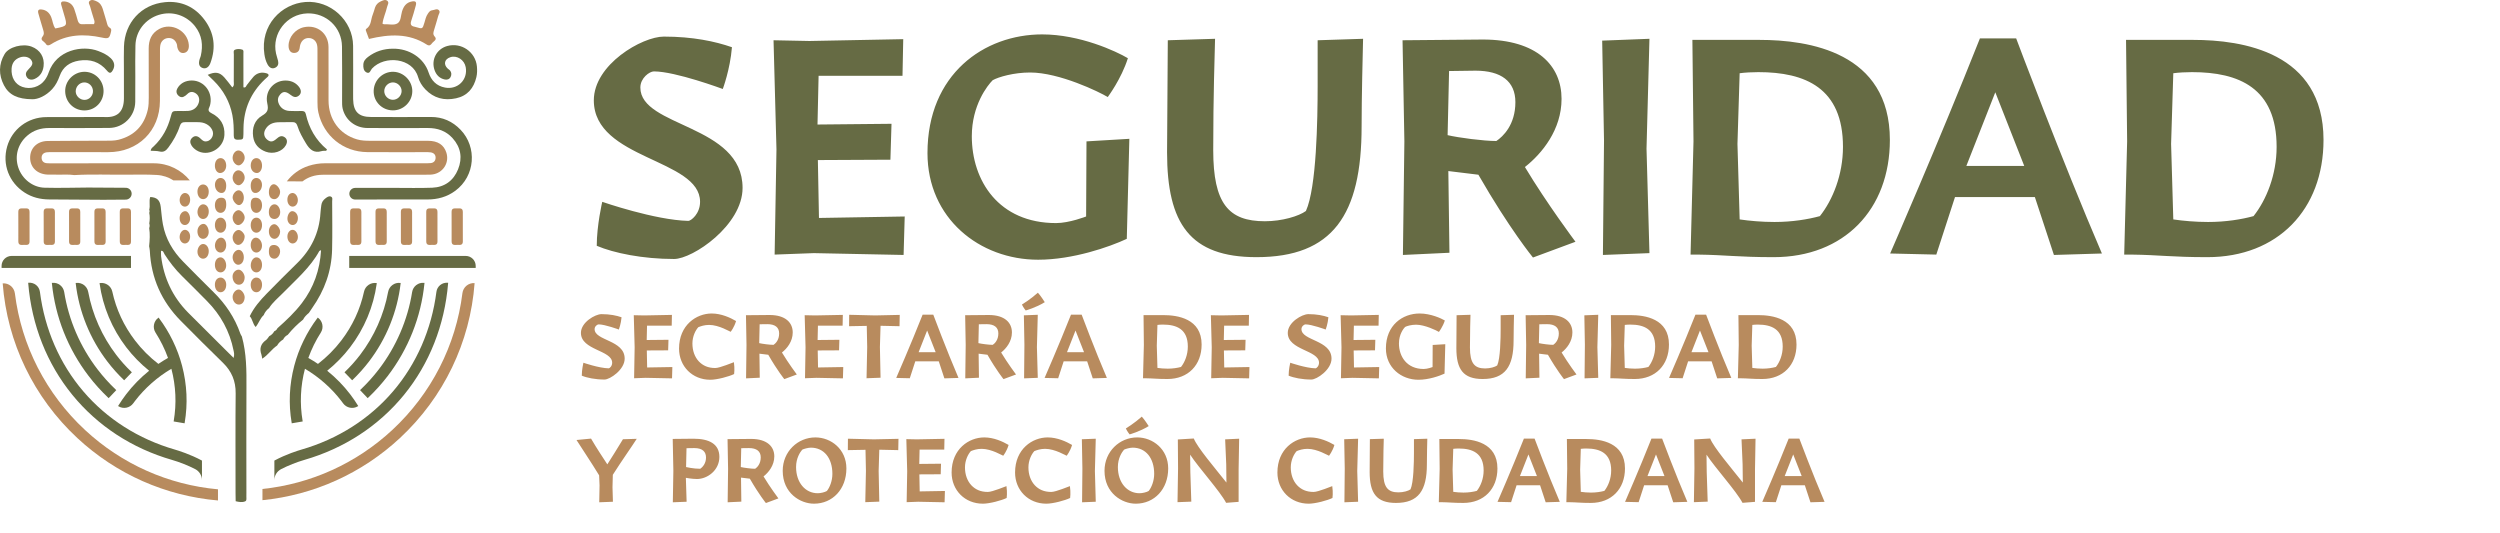 <svg width="464" height="99" viewBox="0 0 464 99" fill="none" xmlns="http://www.w3.org/2000/svg">
<path d="M48.927 58.498C48.272 59.093 48.032 59.986 47.449 60.691C46.871 60.062 46.882 59.228 46.352 58.692C47.119 57.095 48.252 55.766 49.48 54.516C51.334 52.628 53.192 50.744 55.093 48.901C57.756 46.319 59.26 43.221 59.479 39.512C59.507 39.041 59.579 38.573 59.634 38.104C59.697 37.556 59.982 37.129 60.414 36.809C60.716 36.585 61.062 36.309 61.445 36.502C61.796 36.676 61.649 37.086 61.65 37.393C61.658 40.367 61.709 43.343 61.637 46.315C61.542 50.291 60.245 53.89 57.956 57.14C57.741 57.447 57.538 57.763 57.331 58.075C56.901 58.431 56.501 58.812 56.25 59.322C55.196 60.161 54.244 61.103 53.399 62.151C53.022 62.341 52.74 62.625 52.557 63.005C52.087 63.289 51.701 63.656 51.428 64.136C50.42 64.797 49.777 65.882 48.666 66.576C48.606 66.25 48.595 66.019 48.52 65.811C48.122 64.703 48.386 63.824 49.356 63.129C49.609 62.948 49.773 62.638 49.976 62.388C50.394 62.192 50.685 61.865 50.913 61.473C51.187 61.371 51.375 61.178 51.495 60.915C53.122 59.475 54.706 57.986 56.028 56.255C58.227 53.372 59.373 50.097 59.587 46.445C59.431 46.511 59.303 46.523 59.268 46.587C57.584 49.667 54.925 51.907 52.527 54.373C51.642 55.283 50.631 56.078 49.943 57.168C49.503 57.523 49.152 57.945 48.946 58.477L48.927 58.498Z" fill="#666B44"/>
<path d="M24.436 35.951C24.436 35.346 23.946 34.854 23.34 34.851C21.01 34.835 18.682 34.821 16.354 34.807C13.659 34.825 10.963 34.914 8.271 34.839C6.035 34.776 4.09 33.187 3.399 31.1C2.685 28.944 3.307 26.708 5.042 25.195C6.199 24.184 7.563 23.758 9.087 23.759C12.815 23.762 16.544 23.782 20.272 23.746C22.93 23.72 25.068 21.565 25.102 18.913C25.122 17.357 25.114 15.801 25.115 14.245C25.119 10.613 25.071 12.076 25.138 8.443C25.186 5.769 26.965 3.536 29.485 2.758C31.963 1.992 34.583 2.82 36.211 4.894C37.505 6.542 37.716 8.405 37.263 10.388C37.221 10.57 37.126 10.74 37.072 10.92C36.795 11.818 36.953 12.364 37.549 12.601C38.158 12.843 38.743 12.536 39.052 11.698C40.113 8.829 39.781 6.106 37.941 3.659C36.133 1.25 33.624 0.119 30.639 0.402C26.211 0.823 23.151 4.198 23.008 8.639C22.963 10.005 22.994 11.375 22.996 12.743C22.997 16.282 23.015 14.723 23.001 18.263C22.992 20.751 21.774 21.828 19.504 21.724C19.079 21.703 18.653 21.716 18.227 21.717C15.01 21.72 11.794 21.71 8.576 21.734C5.157 21.757 2.234 23.982 1.32 27.217C0.39 30.506 1.67 33.86 4.549 35.727C5.942 36.632 7.48 37.004 9.122 37.016C12.478 37.04 15.835 37.06 19.193 37.081C20.575 37.072 21.959 37.061 23.341 37.051C23.946 37.046 24.436 36.555 24.436 35.951Z" fill="#666B44"/>
<path d="M69.94 37.024C73.062 37.024 76.186 37.025 79.31 37.023C81.206 37.023 82.954 36.557 84.499 35.415C88.231 32.658 88.576 27.314 85.493 24.094C83.98 22.514 82.146 21.697 79.932 21.71C76.24 21.733 72.548 21.726 68.857 21.713C66.563 21.707 65.594 20.733 65.543 18.43C65.535 18.004 65.538 17.579 65.538 17.155C65.539 12.576 65.566 13.095 65.536 8.516C65.504 3.781 61.308 0.016 56.691 0.37C52.193 0.714 48.267 4.714 49.07 10.067C49.167 10.716 49.335 11.366 49.655 11.952C50.01 12.601 50.514 12.826 51.041 12.586C51.611 12.329 51.739 11.851 51.608 11.29C51.499 10.831 51.333 10.387 51.232 9.928C50.415 6.202 53.227 2.604 57.038 2.486C60.548 2.376 63.434 5.072 63.473 8.622C63.526 13.625 63.491 13.531 63.491 18.535C63.491 19.101 63.471 19.668 63.611 20.224C64.149 22.315 65.952 23.742 68.193 23.758C71.932 23.784 75.67 23.768 79.409 23.76C81.198 23.755 82.767 24.285 83.987 25.63C85.536 27.337 85.865 29.324 85.019 31.422C84.17 33.528 82.519 34.745 80.227 34.839C77.864 34.933 75.496 34.867 73.13 34.869C70.726 34.871 68.324 34.873 65.92 34.874C65.319 34.875 64.832 35.363 64.838 35.963C64.843 36.557 65.326 37.035 65.922 37.035H69.94V37.024Z" fill="#666B44"/>
<path d="M28.568 30.307C22.367 30.291 16.167 30.313 9.966 30.318C9.541 30.318 9.114 30.324 8.69 30.291C8.077 30.243 7.725 29.872 7.722 29.276C7.72 28.67 8.108 28.33 8.701 28.264C9.076 28.223 9.457 28.231 9.836 28.231C13.244 28.235 16.651 28.24 20.059 28.244C25.647 28.251 29.658 24.304 29.684 18.736C29.705 14.062 29.688 14.485 29.694 9.812C29.694 9.341 29.674 8.861 29.754 8.401C29.898 7.574 30.553 7.051 31.337 7.054C32.069 7.058 32.638 7.522 32.851 8.303C32.887 8.438 32.867 8.587 32.898 8.725C33.087 9.53 33.502 9.908 34.104 9.831C34.759 9.749 35.116 9.182 35.046 8.33C34.833 5.714 31.855 4.113 29.544 5.38C28.099 6.171 27.589 7.444 27.597 9.038C27.622 13.758 27.601 13.382 27.61 18.102C27.61 18.861 27.596 19.619 27.43 20.357C26.764 23.303 24.937 25.177 22.026 25.931C21.217 26.142 20.335 26.112 19.486 26.119C15.936 26.146 12.386 26.112 8.837 26.166C6.854 26.197 5.556 27.533 5.594 29.349C5.632 31.1 6.918 32.319 8.838 32.406C9.358 32.43 9.88 32.396 10.399 32.412C11.533 32.448 12.67 32.33 13.8 32.496C17.104 32.302 20.412 32.457 23.718 32.419C25.514 32.398 27.314 32.372 29.105 32.474C30.266 32.539 31.314 32.906 32.196 33.487H35.232C33.682 31.564 31.278 30.314 28.568 30.307Z" fill="#B88B5E"/>
<path d="M59.92 32.436C63.139 32.423 66.357 32.433 69.576 32.433V32.426C72.747 32.426 75.919 32.426 79.09 32.425C79.61 32.425 80.127 32.442 80.641 32.307C82.399 31.848 83.394 30.073 82.85 28.345C82.39 26.882 81.269 26.139 79.447 26.134C75.896 26.124 72.347 26.133 68.797 26.131C67.945 26.13 67.094 26.112 66.265 25.869C63.018 24.922 60.985 22.174 60.977 18.654C60.965 13.649 60.995 13.741 60.971 8.738C60.959 6.179 58.871 4.527 56.402 5.051C54.803 5.389 53.556 6.904 53.556 8.502C53.558 9.284 53.917 9.807 54.525 9.826C55.201 9.847 55.57 9.481 55.635 8.806C55.655 8.618 55.688 8.429 55.748 8.252C56.005 7.475 56.575 7.047 57.314 7.058C58.038 7.068 58.655 7.535 58.838 8.308C58.935 8.714 58.922 9.149 58.922 9.572C58.926 14.389 58.926 14.107 58.922 18.924C58.922 19.587 58.947 20.242 59.094 20.893C60.068 25.228 63.693 28.188 68.159 28.231C71.708 28.263 75.258 28.237 78.809 28.24C79.187 28.24 79.572 28.217 79.941 28.279C80.525 28.374 80.887 28.733 80.846 29.349C80.808 29.884 80.472 30.217 79.935 30.27C79.467 30.317 78.99 30.306 78.517 30.306C72.457 30.309 66.399 30.316 60.34 30.303C59.285 30.3 58.269 30.462 57.272 30.784C55.621 31.318 54.236 32.346 53.24 33.652L56.135 33.669C57.177 32.861 58.438 32.443 59.92 32.436Z" fill="#B88B5E"/>
<path d="M82.995 8.543C81.036 9.095 79.98 11.091 80.653 13.01C80.969 13.909 81.569 14.543 82.535 14.751C82.99 14.847 83.402 14.728 83.627 14.295C83.833 13.895 83.822 13.467 83.535 13.096C83.425 12.952 83.24 12.864 83.103 12.736C82.257 11.95 82.488 10.967 83.599 10.611C84.82 10.217 86.19 11.113 86.437 12.466C86.864 14.8 84.946 16.691 82.605 16.256C80.986 15.956 80.028 14.923 79.542 13.437C78.657 10.732 75.925 8.994 72.93 9.038C71.224 9.043 69.674 9.52 68.311 10.561C67.847 10.915 67.474 11.322 67.436 11.948C67.401 12.541 67.468 13.152 68.021 13.441C68.656 13.773 68.761 13.025 69.037 12.731C71.424 10.185 76.578 10.745 77.589 14.283C77.837 15.15 78.313 15.925 78.941 16.582C80.515 18.23 82.453 18.718 84.64 18.245C86.767 17.785 87.937 16.361 88.418 14.314C88.57 13.668 88.575 13.003 88.516 12.343C88.276 9.641 85.608 7.809 82.995 8.543Z" fill="#666B44"/>
<path d="M0.859 10.026C-0.26 11.912 -0.266 13.896 0.728 15.816C1.662 17.614 3.265 18.401 6.009 18.419C7.026 18.44 8.51 17.818 9.692 16.531C10.337 15.828 10.757 14.982 11.078 14.086C11.679 12.404 12.953 11.528 14.655 11.253C16.714 10.92 18.48 11.462 19.851 13.111C20.332 13.688 20.61 13.634 20.966 12.977C21.376 12.221 21.245 11.473 20.561 10.805C19.904 10.166 19.089 9.799 18.246 9.472C15.3 8.331 10.464 9.249 9.025 13.482C8.86 13.966 8.615 14.444 8.314 14.855C7.363 16.149 5.634 16.652 4.138 16.124C2.804 15.653 2.047 14.36 2.15 12.731C2.217 11.684 2.768 10.964 3.752 10.635C4.556 10.368 5.422 10.583 5.795 11.145C6.176 11.715 6.066 12.107 5.258 12.899C4.844 13.305 4.649 13.738 4.957 14.28C5.233 14.768 5.823 14.925 6.458 14.634C7.442 14.181 7.95 13.364 8.088 12.313C8.308 10.635 7.45 9.241 5.849 8.648C4.198 8.037 1.647 8.699 0.859 10.026Z" fill="#666B44"/>
<path d="M43.108 16.215C42.596 15.567 42.148 14.934 41.632 14.363C40.75 13.385 39.941 13.264 38.55 13.895C38.995 14.328 39.345 14.662 39.689 15.001C41.48 16.775 42.647 18.896 43.128 21.364C43.37 22.606 43.392 23.878 43.385 25.142C43.383 25.71 43.565 25.943 44.165 25.933C45.111 25.916 45.164 25.898 45.18 24.896C45.185 24.528 45.188 24.161 45.192 23.794C45.238 20.227 46.554 17.21 49.14 14.746C49.317 14.578 49.51 14.423 49.684 14.251C49.991 13.95 49.839 13.718 49.516 13.618C48.578 13.329 47.722 13.505 47.049 14.237C46.608 14.716 46.244 15.264 45.827 15.766C45.669 15.959 45.634 16.348 45.178 16.202V14.623C45.179 13.072 45.182 11.522 45.176 9.972C45.175 9.697 45.278 9.309 44.959 9.208C44.539 9.076 44.052 9.051 43.635 9.217C43.254 9.37 43.403 9.787 43.401 10.092C43.386 11.765 43.401 13.437 43.388 15.108C43.386 15.476 43.526 15.902 43.108 16.215Z" fill="#666B44"/>
<path d="M41.651 25.055C41.754 23.222 40.93 21.863 39.301 21.037C38.779 20.772 38.56 20.517 38.826 19.96C38.926 19.748 38.998 19.518 39.039 19.287C39.5 16.822 37.54 14.657 35.13 14.97C34.187 15.093 33.429 15.546 32.941 16.368C32.681 16.805 32.68 17.286 33.043 17.681C33.31 17.97 33.669 18.144 34.064 17.962C34.316 17.847 34.557 17.674 34.748 17.476C35.219 16.991 35.719 16.944 36.275 17.292C36.862 17.657 37.101 18.318 36.904 19.01C36.648 19.909 35.943 20.504 34.941 20.585C34.33 20.634 33.712 20.595 33.097 20.6C31.973 20.608 31.964 20.606 31.686 21.672C31.138 23.772 30.146 25.616 28.562 27.127C28.336 27.344 28.019 27.514 27.961 27.98C28.514 28.019 29.078 27.984 29.6 28.114C30.388 28.309 30.822 27.951 31.25 27.374C32.158 26.15 32.907 24.844 33.373 23.395C33.55 22.846 33.848 22.652 34.401 22.67C35.3 22.698 36.202 22.634 37.097 22.689C38.267 22.762 39.22 23.481 39.488 24.392C39.755 25.299 38.995 26.313 38.102 26.247C37.63 26.212 37.379 25.845 37.056 25.576C36.604 25.2 36.115 25.141 35.657 25.58C35.208 26.01 35.246 26.501 35.544 26.993C35.769 27.361 36.084 27.648 36.447 27.882C38.541 29.228 41.504 27.636 41.651 25.055Z" fill="#666B44"/>
<path d="M53.959 17.628C54.467 18.029 54.953 18.178 55.485 17.734C55.959 17.335 55.955 16.705 55.469 16.092C54.946 15.433 54.252 15.065 53.413 14.969C51.035 14.698 49.074 16.739 49.604 19.175C49.852 20.323 49.71 20.843 48.665 21.452C47.243 22.279 46.756 23.742 46.986 25.375C47.184 26.766 48.028 27.67 49.319 28.155C50.728 28.685 52.404 28.128 53.056 26.953C53.391 26.347 53.311 25.778 52.814 25.456C52.218 25.069 51.779 25.36 51.31 25.771C50.609 26.387 50.146 26.389 49.574 25.906C48.988 25.413 48.862 24.696 49.265 23.993C49.755 23.136 50.557 22.756 51.497 22.698C52.392 22.643 53.294 22.706 54.192 22.663C54.767 22.635 55.05 22.877 55.212 23.399C55.565 24.531 56.158 25.549 56.764 26.566C57.442 27.703 58.232 28.502 59.703 28.047C59.965 27.966 60.263 28.002 60.542 27.985C60.591 27.903 60.641 27.821 60.689 27.739C58.594 26.001 57.349 23.774 56.763 21.181C56.655 20.704 56.389 20.595 55.963 20.602C55.205 20.613 54.446 20.631 53.692 20.588C52.699 20.533 51.967 19.946 51.676 19.072C51.478 18.473 51.613 17.95 52.025 17.501C52.565 16.913 53.082 16.936 53.959 17.628Z" fill="#666B44"/>
<path d="M71.85 0.127C71.471 -0.15 71.026 0.096 70.643 0.271C70.155 0.494 69.792 0.863 69.614 1.381C69.462 1.826 69.36 2.292 69.179 2.724C68.81 3.603 68.948 4.705 68.002 5.34C67.77 5.496 67.951 5.775 68.023 5.988C68.159 6.383 68.313 6.774 68.482 7.229C72.257 6.329 75.867 6.121 79.23 8.29C79.692 8.588 79.955 8.344 80.171 8.039C80.435 7.667 81.216 7.38 80.697 6.807C80.268 6.334 80.462 5.951 80.579 5.526C80.817 4.665 81.12 3.82 81.336 2.953C81.42 2.613 81.775 2.23 81.461 1.899C81.109 1.528 80.668 1.864 80.261 1.896C79.813 1.931 79.631 2.232 79.416 2.537C79.051 3.051 78.939 3.656 78.762 4.241C78.415 5.388 78.408 5.385 77.229 5.036C77.138 5.009 77.049 4.976 76.957 4.962C76.296 4.857 76.107 4.52 76.324 3.874C76.639 2.937 76.915 1.988 77.168 1.032C77.344 0.371 77.141 0.156 76.484 0.265C75.417 0.443 74.899 1.171 74.61 2.147C74.383 2.901 74.433 3.911 73.788 4.326C73.107 4.763 72.132 4.442 71.288 4.502C71.204 4.508 71.114 4.446 70.993 4.403C71.114 3.324 71.61 2.341 71.843 1.29C71.93 0.898 72.298 0.454 71.85 0.127Z" fill="#B88B5E"/>
<path d="M10.27 5.281C9.808 4.661 9.787 3.873 9.504 3.181C9.171 2.368 8.608 1.861 7.724 1.76C7.153 1.693 6.961 1.909 7.12 2.497C7.39 3.496 7.708 4.484 7.995 5.48C8.123 5.922 8.269 6.317 7.891 6.791C7.339 7.483 8.249 7.702 8.497 8.128C8.722 8.517 9.045 8.483 9.448 8.226C12.387 6.351 15.585 6.265 18.872 6.965C20.137 7.235 20.314 7.149 20.598 5.911C20.666 5.618 20.71 5.344 20.401 5.171C19.923 4.904 19.895 4.407 19.76 3.966C19.525 3.201 19.314 2.428 19.074 1.664C18.886 1.063 18.571 0.538 17.967 0.264C17.54 0.069 17.049 -0.174 16.641 0.181C16.296 0.481 16.649 0.89 16.731 1.23C16.908 1.961 17.17 2.671 17.374 3.396C17.47 3.736 17.681 4.082 17.426 4.484C16.719 4.484 16.012 4.457 15.31 4.494C14.771 4.522 14.554 4.241 14.424 3.79C14.216 3.066 14.027 2.332 13.766 1.627C13.461 0.807 12.835 0.337 11.949 0.265C11.493 0.228 11.206 0.373 11.376 0.92C11.558 1.505 11.709 2.098 11.885 2.685C12.529 4.818 12.531 4.817 10.27 5.281Z" fill="#B88B5E"/>
<path d="M71.318 16.902C71.323 16.033 72.071 15.288 72.935 15.293C73.801 15.298 74.553 16.059 74.54 16.913C74.525 17.787 73.782 18.526 72.921 18.523C72.046 18.519 71.312 17.777 71.318 16.902ZM76.523 16.906C76.523 15.015 74.927 13.38 73.028 13.325C71.06 13.267 69.401 14.86 69.354 16.849C69.306 18.843 70.884 20.462 72.897 20.485C74.874 20.509 76.524 18.881 76.523 16.906Z" fill="#666B44"/>
<path d="M17.255 16.86C17.292 17.75 16.587 18.521 15.718 18.541C14.847 18.56 14.064 17.828 14.051 16.979C14.037 16.095 14.742 15.328 15.599 15.296C16.475 15.264 17.218 15.967 17.255 16.86ZM12.097 16.913C12.119 18.946 13.702 20.519 15.706 20.499C17.688 20.48 19.244 18.871 19.221 16.866C19.199 14.853 17.559 13.263 15.573 13.327C13.653 13.389 12.075 15.016 12.097 16.913Z" fill="#666B44"/>
<path d="M25.074 63.215C22.983 60.48 21.559 57.421 20.843 54.123C20.618 53.087 19.617 52.386 18.568 52.533L18.475 52.545L18.489 52.638C19.08 56.914 20.791 61.004 23.436 64.462C24.658 66.061 26.086 67.523 27.68 68.809C26.076 70.102 24.643 71.568 23.419 73.169C22.901 73.847 22.411 74.556 21.965 75.28L21.916 75.36L21.995 75.408C22.899 75.963 24.098 75.722 24.726 74.86C24.835 74.711 24.944 74.563 25.057 74.416C26.871 72.044 29.204 69.982 31.809 68.445C32.646 71.649 32.791 74.907 32.242 78.13L32.227 78.222L34.259 78.566L34.275 78.474C34.875 74.948 34.712 71.385 33.792 67.884C32.962 64.72 31.473 61.654 29.489 59.018L29.433 58.942L29.357 58.998C28.51 59.634 28.293 60.832 28.862 61.725C29.807 63.203 30.587 64.786 31.182 66.432C30.566 66.78 29.965 67.153 29.393 67.54C27.761 66.283 26.308 64.829 25.074 63.215Z" fill="#666B44"/>
<path d="M14.137 52.512L14.044 52.522L14.054 52.615C14.668 57.871 16.703 62.887 19.942 67.12C20.858 68.321 21.88 69.462 22.978 70.515L23.046 70.58L24.474 69.098L24.406 69.032C23.385 68.053 22.434 66.991 21.58 65.874C18.955 62.442 17.155 58.397 16.372 54.176C16.177 53.12 15.191 52.389 14.137 52.512Z" fill="#666B44"/>
<path d="M9.715 52.497L9.623 52.506L9.632 52.599C10.259 58.831 12.616 64.772 16.447 69.78C17.546 71.217 18.774 72.58 20.099 73.834L20.166 73.897L21.584 72.405L21.516 72.341C20.271 71.164 19.118 69.883 18.086 68.533C14.876 64.338 12.744 59.382 11.917 54.203C11.748 53.139 10.778 52.389 9.715 52.497Z" fill="#666B44"/>
<path d="M32.456 83.442C25.713 81.495 19.835 77.757 15.457 72.629C11.087 67.513 8.305 61.128 7.409 54.163C7.275 53.132 6.359 52.392 5.323 52.477L5.229 52.485L5.237 52.578C5.882 60.353 8.716 67.519 13.437 73.3C18.134 79.053 24.519 83.221 31.902 85.352C33.321 85.763 34.935 86.401 36.221 87.063C36.999 87.463 37.484 88.252 37.484 89.12V85.483C35.298 84.306 33.091 83.626 32.456 83.442Z" fill="#666B44"/>
<path d="M74.355 52.615L74.365 52.523L74.272 52.512C73.212 52.388 72.231 53.12 72.036 54.176C71.254 58.397 69.454 62.442 66.829 65.874C65.975 66.99 65.024 68.053 64.003 69.033L63.935 69.097L65.363 70.58L65.431 70.515C66.529 69.461 67.552 68.32 68.468 67.122C71.706 62.886 73.741 57.87 74.355 52.615Z" fill="#666B44"/>
<path d="M68.31 73.833C69.635 72.581 70.864 71.217 71.962 69.781C75.793 64.772 78.149 58.831 78.777 52.6L78.787 52.507L78.693 52.497C77.63 52.391 76.662 53.14 76.492 54.203C75.665 59.383 73.532 64.339 70.323 68.534C69.292 69.882 68.138 71.165 66.893 72.342L66.824 72.405L68.242 73.897L68.31 73.833Z" fill="#666B44"/>
<path d="M63.351 74.416C63.462 74.562 63.573 74.711 63.682 74.86C64.309 75.722 65.509 75.964 66.412 75.409L66.492 75.36L66.442 75.28C65.998 74.559 65.509 73.848 64.989 73.169C63.764 71.568 62.332 70.102 60.727 68.809C62.322 67.523 63.75 66.061 64.972 64.463C67.617 61.003 69.328 56.915 69.92 52.637L69.933 52.546L69.84 52.533C68.788 52.388 67.79 53.087 67.565 54.124C66.849 57.422 65.426 60.48 63.334 63.215C62.1 64.829 60.647 66.284 59.016 67.541C58.443 67.153 57.842 66.78 57.225 66.433C57.822 64.786 58.601 63.203 59.544 61.725C60.116 60.832 59.899 59.634 59.051 58.999L58.976 58.944L58.92 59.018C56.934 61.653 55.446 64.719 54.614 67.884C53.695 71.385 53.533 74.948 54.133 78.474L54.149 78.566L56.18 78.222L56.165 78.13C55.617 74.906 55.762 71.649 56.599 68.445C59.205 69.982 61.538 72.045 63.351 74.416Z" fill="#666B44"/>
<path d="M52.187 87.064C53.473 86.403 55.088 85.764 56.506 85.353C63.888 83.222 70.274 79.054 74.973 73.301C79.691 67.52 82.527 60.355 83.17 52.579L83.18 52.486L83.085 52.478C82.05 52.395 81.132 53.133 81 54.164C80.104 61.129 77.321 67.514 72.953 72.63C68.573 77.758 62.694 81.496 55.951 83.444C55.318 83.627 53.11 84.307 50.923 85.484V89.12C50.924 88.252 51.408 87.464 52.187 87.064Z" fill="#666B44"/>
<path d="M88.29 49.723H64.815V47.5H86.432C87.459 47.5 88.29 48.33 88.29 49.353V49.723Z" fill="#666B44"/>
<path d="M0.294 49.723H24.313V47.5H2.15C1.125 47.5 0.294 48.33 0.294 49.353V49.723Z" fill="#666B44"/>
<path d="M85.899 42.303C85.905 41.759 85.903 41.235 85.9 40.685V40.346H85.898C85.897 40.031 85.897 39.707 85.9 39.359C85.908 38.517 85.294 38.692 84.804 38.685C84.344 38.68 83.813 38.581 83.814 39.325C83.818 40.217 83.819 41.032 83.819 41.832C83.813 42.376 83.816 42.901 83.819 43.451C83.819 43.563 83.819 43.676 83.818 43.789H83.82C83.821 44.104 83.821 44.428 83.818 44.776C83.81 45.619 84.424 45.443 84.914 45.449C85.374 45.455 85.906 45.555 85.903 44.809C85.9 43.918 85.899 43.104 85.899 42.303Z" fill="#B88B5E"/>
<path d="M81.192 42.303C81.198 41.759 81.196 41.235 81.194 40.685V40.346H81.191C81.19 40.031 81.19 39.707 81.194 39.359C81.201 38.517 80.587 38.692 80.098 38.685C79.639 38.68 79.107 38.581 79.109 39.325C79.112 40.217 79.112 41.032 79.112 41.832C79.107 42.376 79.11 42.901 79.112 43.451V43.789H79.114C79.115 44.104 79.115 44.428 79.111 44.776C79.103 45.619 79.718 45.443 80.207 45.449C80.667 45.455 81.199 45.555 81.197 44.809C81.194 43.918 81.192 43.104 81.192 42.303Z" fill="#B88B5E"/>
<path d="M76.485 42.303C76.49 41.759 76.488 41.235 76.486 40.685V40.346H76.484C76.483 40.031 76.483 39.707 76.486 39.359C76.494 38.517 75.879 38.692 75.39 38.685C74.93 38.68 74.399 38.581 74.4 39.325C74.404 40.217 74.405 41.032 74.405 41.832C74.399 42.376 74.401 42.901 74.405 43.451C74.405 43.563 74.405 43.676 74.404 43.789H74.406C74.407 44.104 74.407 44.428 74.404 44.776C74.396 45.619 75.01 45.443 75.499 45.449C75.959 45.455 76.492 45.555 76.488 44.809C76.486 43.918 76.485 43.104 76.485 42.303Z" fill="#B88B5E"/>
<path d="M71.778 42.303C71.784 41.759 71.781 41.235 71.779 40.685V40.346H71.777C71.776 40.031 71.776 39.707 71.779 39.359C71.787 38.517 71.173 38.692 70.683 38.685C70.223 38.68 69.692 38.581 69.693 39.325C69.697 40.217 69.698 41.032 69.698 41.832C69.692 42.376 69.694 42.901 69.698 43.451C69.698 43.563 69.698 43.676 69.697 43.789H69.699C69.7 44.104 69.7 44.428 69.697 44.776C69.689 45.619 70.303 45.443 70.793 45.449C71.252 45.455 71.785 45.555 71.781 44.809C71.779 43.918 71.778 43.104 71.778 42.303Z" fill="#B88B5E"/>
<path d="M67.07 42.303C67.076 41.759 67.073 41.235 67.071 40.685V40.346H67.069C67.068 40.031 67.068 39.707 67.071 39.359C67.079 38.517 66.465 38.692 65.975 38.685C65.516 38.68 64.984 38.581 64.986 39.325C64.989 40.217 64.99 41.032 64.99 41.832C64.984 42.376 64.987 42.901 64.99 43.451C64.99 43.563 64.99 43.676 64.989 43.789H64.991C64.992 44.104 64.992 44.428 64.989 44.776C64.981 45.619 65.595 45.443 66.085 45.449C66.544 45.455 67.077 45.555 67.074 44.809C67.071 43.918 67.07 43.104 67.07 42.303Z" fill="#B88B5E"/>
<path d="M24.312 42.303C24.317 41.759 24.315 41.235 24.313 40.685V40.346H24.311C24.309 40.031 24.309 39.707 24.313 39.359C24.321 38.517 23.706 38.692 23.217 38.685C22.758 38.68 22.226 38.581 22.228 39.325C22.231 40.217 22.232 41.032 22.232 41.832C22.226 42.376 22.23 42.901 22.232 43.451C22.232 43.563 22.232 43.676 22.231 43.789H22.233C22.234 44.104 22.234 44.428 22.231 44.776C22.223 45.619 22.837 45.443 23.326 45.449C23.786 45.455 24.319 45.555 24.316 44.809C24.313 43.918 24.312 43.104 24.312 42.303Z" fill="#B88B5E"/>
<path d="M19.604 42.303C19.61 41.759 19.608 41.235 19.605 40.685V40.346H19.603C19.602 40.031 19.602 39.707 19.605 39.359C19.613 38.517 18.999 38.692 18.509 38.685C18.05 38.68 17.518 38.581 17.521 39.325C17.523 40.217 17.524 41.032 17.524 41.832C17.518 42.376 17.522 42.901 17.524 43.451C17.524 43.563 17.524 43.676 17.523 43.789H17.525C17.526 44.104 17.526 44.428 17.523 44.776C17.515 45.619 18.13 45.443 18.619 45.449C19.079 45.455 19.611 45.555 19.608 44.809C19.605 43.918 19.604 43.104 19.604 42.303Z" fill="#B88B5E"/>
<path d="M14.897 42.303C14.903 41.759 14.9 41.235 14.898 40.685V40.346H14.896C14.895 40.031 14.895 39.707 14.898 39.359C14.906 38.517 14.292 38.692 13.802 38.685C13.343 38.68 12.811 38.581 12.813 39.325C12.817 40.217 12.817 41.032 12.817 41.832C12.811 42.376 12.815 42.901 12.817 43.451V43.789H12.818C12.819 44.104 12.819 44.428 12.816 44.776C12.808 45.619 13.422 45.443 13.912 45.449C14.372 45.455 14.904 45.555 14.9 44.809C14.898 43.918 14.897 43.104 14.897 42.303Z" fill="#B88B5E"/>
<path d="M10.19 42.303C10.195 41.759 10.193 41.235 10.191 40.685V40.346H10.188C10.187 40.031 10.187 39.707 10.191 39.359C10.199 38.517 9.584 38.692 9.095 38.685C8.636 38.68 8.104 38.581 8.105 39.325C8.108 40.217 8.11 41.032 8.11 41.832C8.104 42.376 8.106 42.901 8.11 43.451C8.11 43.563 8.11 43.676 8.108 43.789H8.111C8.112 44.104 8.112 44.428 8.108 44.776C8.101 45.619 8.715 45.443 9.204 45.449C9.664 45.455 10.196 45.555 10.194 44.809C10.191 43.918 10.19 43.104 10.19 42.303Z" fill="#B88B5E"/>
<path d="M5.483 42.303C5.488 41.759 5.486 41.235 5.484 40.685V40.346H5.481C5.48 40.031 5.48 39.707 5.484 39.359C5.492 38.517 4.877 38.692 4.388 38.685C3.928 38.68 3.397 38.581 3.398 39.325C3.401 40.217 3.403 41.032 3.403 41.832C3.397 42.376 3.399 42.901 3.403 43.451C3.403 43.563 3.403 43.676 3.401 43.789H3.404C3.405 44.104 3.405 44.428 3.401 44.776C3.393 45.619 4.008 45.443 4.497 45.449C4.957 45.455 5.489 45.555 5.486 44.809C5.484 43.918 5.483 43.104 5.483 42.303Z" fill="#B88B5E"/>
<path d="M15.776 79.802C8.547 73.087 3.974 64.15 2.764 54.456C2.624 53.331 1.636 52.506 0.5 52.591C1.332 63.577 6.257 73.776 14.366 81.312C21.577 88.012 30.726 92.046 40.457 92.888V90.818C31.252 89.981 22.601 86.146 15.776 79.802Z" fill="#B88B5E"/>
<path d="M85.824 54.416C84.622 64.117 80.053 73.064 72.823 79.789C66.138 86.005 57.704 89.81 48.711 90.755V92.833C58.231 91.883 67.163 87.871 74.233 81.297C82.345 73.753 87.265 63.543 88.087 52.546C86.952 52.463 85.964 53.289 85.824 54.416Z" fill="#B88B5E"/>
<path d="M43.357 66.428C43.539 65.79 43.423 65.426 43.35 65.058C42.64 61.488 40.956 58.438 38.401 55.858C36.874 54.316 35.348 52.773 33.799 51.255C32.542 50.025 31.48 48.652 30.532 47.18C30.373 46.931 30.346 46.524 29.892 46.551C29.892 46.886 29.857 47.217 29.898 47.538C30.399 51.599 32.036 55.124 34.935 58.04C37.13 60.248 39.344 62.438 41.549 64.634C42.11 65.192 42.671 65.747 43.357 66.428ZM44.887 62.443C45.755 65.567 45.762 68.764 45.74 71.972C45.704 77.298 45.731 86.105 45.732 91.431C45.732 91.666 45.741 91.902 45.728 92.137C45.71 92.458 45.845 92.897 45.509 93.045C44.96 93.29 44.312 93.164 43.74 93.027C43.734 92.513 43.718 91.999 43.718 91.484C43.718 86.487 43.68 78.011 43.739 73.015C43.766 70.745 42.999 68.907 41.38 67.333C38.74 64.768 36.138 62.163 33.549 59.546C29.983 55.941 28.05 51.605 27.805 46.533C27.793 46.254 27.722 45.979 27.678 45.701C27.794 44.577 27.863 43.454 27.69 42.329C27.803 42.047 27.797 41.762 27.703 41.475C27.813 40.815 27.832 40.156 27.697 39.496C27.779 39.306 27.779 39.115 27.695 38.927C27.92 38.153 27.607 37.332 27.89 36.562C29.148 36.634 29.686 37.15 29.837 38.41C29.963 39.485 30.038 40.568 30.234 41.628C30.736 44.351 32.09 46.634 34.022 48.59C35.875 50.467 37.724 52.35 39.61 54.196C41.871 56.408 43.58 58.961 44.62 61.953C44.68 62.126 44.797 62.28 44.887 62.443Z" fill="#666B44"/>
<path d="M48.631 38.173C48.608 38.953 48.179 39.502 47.587 39.506C46.924 39.51 46.504 38.873 46.53 37.905C46.553 37.028 46.8 36.702 47.445 36.697C48.195 36.691 48.657 37.268 48.631 38.173Z" fill="#B88B5E"/>
<path d="M44.324 50.052C44.863 50.073 45.457 50.906 45.408 51.57C45.35 52.369 44.927 52.857 44.302 52.843C43.642 52.829 43.143 52.146 43.162 51.278C43.176 50.619 43.735 50.029 44.324 50.052Z" fill="#B88B5E"/>
<path d="M44.294 56.527C43.666 56.509 43.151 55.839 43.172 55.07C43.192 54.393 43.743 53.735 44.297 53.732C44.833 53.727 45.453 54.571 45.41 55.245C45.359 56.048 44.926 56.545 44.294 56.527Z" fill="#B88B5E"/>
<path d="M44.281 27.926C44.912 27.959 45.455 28.649 45.415 29.366C45.379 29.982 44.757 30.712 44.281 30.698C43.686 30.68 43.127 29.937 43.173 29.223C43.221 28.487 43.726 27.897 44.281 27.926Z" fill="#B88B5E"/>
<path d="M48.632 41.748C48.65 42.587 48.19 43.207 47.559 43.191C46.971 43.176 46.548 42.621 46.531 41.84C46.514 40.999 46.974 40.382 47.603 40.399C48.195 40.413 48.615 40.965 48.632 41.748Z" fill="#B88B5E"/>
<path d="M44.282 31.608C44.91 31.641 45.455 32.337 45.414 33.052C45.377 33.673 44.759 34.398 44.28 34.383C43.681 34.365 43.126 33.625 43.175 32.906C43.223 32.169 43.727 31.579 44.282 31.608Z" fill="#B88B5E"/>
<path d="M44.222 41.774C43.679 41.782 43.178 41.126 43.172 40.393C43.167 39.714 43.687 39.045 44.249 39.005C44.736 38.973 45.382 39.702 45.414 40.322C45.447 40.967 44.791 41.765 44.222 41.774Z" fill="#B88B5E"/>
<path d="M46.533 34.403C46.544 33.606 46.965 33.046 47.563 33.03C48.17 33.014 48.646 33.609 48.624 34.359C48.6 35.209 48.009 35.871 47.324 35.815C46.815 35.773 46.52 35.249 46.533 34.403Z" fill="#B88B5E"/>
<path d="M48.631 49.191C48.62 49.986 48.196 50.545 47.597 50.558C46.989 50.569 46.52 49.977 46.538 49.224C46.558 48.383 47.068 47.716 47.653 47.765C48.244 47.814 48.641 48.394 48.631 49.191Z" fill="#B88B5E"/>
<path d="M45.409 43.851C45.43 44.633 44.851 45.431 44.244 45.458C43.708 45.48 43.205 44.857 43.173 44.129C43.142 43.412 43.71 42.681 44.3 42.678C44.746 42.676 45.395 43.364 45.409 43.851Z" fill="#B88B5E"/>
<path d="M46.533 30.686C46.551 29.902 46.993 29.342 47.589 29.345C48.232 29.351 48.669 29.977 48.632 30.842C48.601 31.572 48.186 32.12 47.665 32.114C47.004 32.108 46.515 31.49 46.533 30.686Z" fill="#B88B5E"/>
<path d="M36.644 42.905C36.654 42.142 37.217 41.506 37.84 41.558C38.316 41.597 38.752 42.337 38.738 43.08C38.725 43.754 38.293 44.296 37.743 44.328C37.105 44.364 36.632 43.752 36.644 42.905Z" fill="#B88B5E"/>
<path d="M46.532 45.494C46.526 44.695 46.955 44.089 47.51 44.108C48.105 44.128 48.627 44.82 48.627 45.588C48.629 46.321 48.134 46.905 47.54 46.875C46.957 46.845 46.537 46.269 46.532 45.494Z" fill="#B88B5E"/>
<path d="M49.907 39.164C49.955 38.418 50.46 37.862 51.034 37.922C51.605 37.984 52.072 38.76 51.997 39.524C51.93 40.193 51.459 40.67 50.892 40.644C50.195 40.61 49.847 40.087 49.907 39.164Z" fill="#B88B5E"/>
<path d="M38.744 35.601C38.731 36.389 38.316 36.941 37.72 36.959C37.087 36.978 36.627 36.36 36.645 35.514C36.662 34.761 37.133 34.208 37.734 34.237C38.338 34.266 38.757 34.831 38.744 35.601Z" fill="#B88B5E"/>
<path d="M48.634 52.914C48.609 53.695 48.174 54.244 47.579 54.242C46.942 54.239 46.5 53.618 46.532 52.765C46.559 52.024 47.057 51.468 47.65 51.518C48.26 51.569 48.659 52.133 48.634 52.914Z" fill="#B88B5E"/>
<path d="M39.886 38.173C39.908 38.953 40.338 39.502 40.93 39.506C41.593 39.51 42.013 38.873 41.987 37.905C41.964 37.028 41.717 36.702 41.072 36.697C40.322 36.691 39.86 37.268 39.886 38.173Z" fill="#B88B5E"/>
<path d="M39.886 41.748C39.868 42.587 40.328 43.207 40.958 43.191C41.547 43.176 41.969 42.621 41.986 41.84C42.003 40.999 41.543 40.382 40.914 40.399C40.322 40.413 39.903 40.965 39.886 41.748Z" fill="#B88B5E"/>
<path d="M41.984 34.403C41.973 33.606 41.552 33.046 40.953 33.03C40.347 33.014 39.871 33.609 39.892 34.359C39.916 35.209 40.508 35.871 41.193 35.815C41.702 35.773 41.996 35.249 41.984 34.403Z" fill="#B88B5E"/>
<path d="M39.886 49.191C39.896 49.986 40.32 50.545 40.92 50.558C41.527 50.569 41.996 49.977 41.978 49.224C41.958 48.383 41.45 47.716 40.863 47.765C40.273 47.814 39.876 48.394 39.886 49.191Z" fill="#B88B5E"/>
<path d="M41.984 30.686C41.966 29.902 41.524 29.342 40.928 29.345C40.285 29.351 39.847 29.977 39.885 30.842C39.916 31.572 40.331 32.12 40.852 32.114C41.513 32.108 42.002 31.49 41.984 30.686Z" fill="#B88B5E"/>
<path d="M41.986 45.494C41.992 44.695 41.563 44.089 41.007 44.108C40.413 44.128 39.89 44.82 39.89 45.588C39.889 46.321 40.384 46.905 40.978 46.875C41.561 46.845 41.98 46.269 41.986 45.494Z" fill="#B88B5E"/>
<path d="M39.883 52.914C39.908 53.695 40.344 54.244 40.938 54.242C41.575 54.239 42.017 53.618 41.986 52.765C41.96 52.024 41.46 51.468 40.867 51.518C40.257 51.569 39.858 52.133 39.883 52.914Z" fill="#B88B5E"/>
<path d="M38.744 46.568C38.762 47.354 38.361 47.952 37.779 48.012C37.182 48.074 36.659 47.492 36.647 46.754C36.635 46.02 37.095 45.336 37.634 45.288C38.222 45.236 38.726 45.818 38.744 46.568Z" fill="#B88B5E"/>
<path d="M49.907 35.675C49.901 34.856 50.279 34.226 50.795 34.191C51.302 34.157 52 34.987 51.99 35.611C51.979 36.319 51.476 36.964 50.935 36.964C50.283 36.964 49.912 36.498 49.907 35.675Z" fill="#B88B5E"/>
<path d="M38.746 39.364C38.707 40.139 38.227 40.689 37.632 40.644C37.033 40.597 36.599 39.966 36.655 39.222C36.714 38.462 37.235 37.862 37.787 37.921C38.396 37.986 38.784 38.57 38.746 39.364Z" fill="#B88B5E"/>
<path d="M33.337 40.446C33.346 39.738 33.87 39.148 34.448 39.195C34.89 39.231 35.294 39.918 35.281 40.608C35.27 41.234 34.868 41.736 34.358 41.766C33.766 41.8 33.327 41.232 33.337 40.446Z" fill="#B88B5E"/>
<path d="M35.286 43.845C35.303 44.575 34.932 45.13 34.391 45.186C33.836 45.242 33.35 44.703 33.339 44.017C33.329 43.336 33.756 42.703 34.257 42.658C34.802 42.609 35.269 43.149 35.286 43.845Z" fill="#B88B5E"/>
<path d="M35.288 37.16C35.252 37.879 34.807 38.39 34.253 38.347C33.699 38.305 33.296 37.719 33.348 37.028C33.401 36.322 33.885 35.767 34.397 35.822C34.963 35.881 35.324 36.423 35.288 37.16Z" fill="#B88B5E"/>
<path d="M55.289 40.446C55.279 39.738 54.755 39.148 54.178 39.195C53.736 39.231 53.331 39.918 53.345 40.608C53.356 41.234 53.759 41.736 54.268 41.766C54.86 41.8 55.299 41.232 55.289 40.446Z" fill="#B88B5E"/>
<path d="M53.341 43.845C53.324 44.575 53.695 45.13 54.236 45.186C54.791 45.242 55.277 44.703 55.288 44.017C55.298 43.336 54.871 42.703 54.37 42.658C53.825 42.609 53.358 43.149 53.341 43.845Z" fill="#B88B5E"/>
<path d="M53.338 37.16C53.374 37.879 53.818 38.39 54.373 38.347C54.927 38.305 55.33 37.719 55.277 37.028C55.224 36.322 54.741 35.767 54.229 35.822C53.663 35.881 53.302 36.423 53.338 37.16Z" fill="#B88B5E"/>
<path d="M45.253 47.751C45.252 48.528 44.849 49.096 44.267 49.14C43.688 49.183 43.149 48.473 43.173 47.699C43.195 47.028 43.728 46.388 44.277 46.372C44.827 46.358 45.254 46.961 45.253 47.751Z" fill="#B88B5E"/>
<path d="M50.938 41.609C51.409 41.625 52.011 42.425 51.989 43.006C51.962 43.729 51.448 44.357 50.907 44.328C50.279 44.293 49.859 43.654 49.909 42.805C49.948 42.135 50.416 41.592 50.938 41.609Z" fill="#B88B5E"/>
<path d="M45.255 36.746C45.239 37.454 44.826 38.055 44.346 38.07C43.836 38.086 43.151 37.237 43.175 36.62C43.201 35.965 43.776 35.307 44.311 35.318C44.85 35.329 45.272 35.968 45.255 36.746Z" fill="#B88B5E"/>
<path d="M49.907 46.722C49.906 45.851 50.158 45.493 50.794 45.466C51.459 45.437 51.987 45.958 51.987 46.64C51.988 47.353 51.489 48.009 50.943 48.014C50.286 48.018 49.908 47.548 49.907 46.722Z" fill="#B88B5E"/>
<path d="M125.105 48.068C119.325 48.068 113.953 46.98 110.757 45.62C110.757 41.812 111.777 37.46 111.777 37.46C111.777 37.46 121.569 40.86 127.757 40.996C128.233 40.996 129.933 39.704 129.933 37.46C129.933 29.436 110.213 29.64 110.213 18.624C110.213 11.96 119.189 6.792 123.201 6.792C128.573 6.792 132.721 7.676 135.849 8.764C135.509 12.912 134.149 16.516 134.149 16.516C134.149 16.516 125.377 13.252 121.365 13.252C120.549 13.252 118.849 14.476 118.849 16.244C118.849 23.656 137.821 23.044 137.821 34.876C137.821 41.812 128.573 48.068 125.105 48.068ZM151.048 46.98L143.772 47.252L144.112 27.736L143.568 7.472L150.232 7.608L167.64 7.268L167.504 14.068H151.932L151.728 23.112L165.464 22.976L165.261 29.64L151.796 29.708L152 40.452L167.913 40.18L167.708 47.32L151.048 46.98ZM192.676 48.204C181.796 48.204 172.14 40.52 172.14 28.416C172.14 13.728 182.68 6.384 193.424 6.384C200.428 6.384 207.16 9.512 209.336 10.804C208.112 14.68 205.596 18.012 205.596 18.012C204.032 17.06 196.62 13.456 191.18 13.456C188.188 13.456 185.332 14.272 184.244 14.884C183.292 15.836 180.368 19.508 180.368 25.288C180.368 33.516 185.332 41.404 196.008 41.404C198.456 41.404 201.584 40.18 201.584 40.18L201.652 26.24L209.608 25.764L209.132 44.328C205.936 45.824 199.136 48.204 192.676 48.204ZM233.199 47.728C220.891 47.728 216.607 41.54 216.607 28.28L216.743 7.472L225.515 7.2C225.447 10.26 225.175 17.74 225.175 27.872C225.175 37.8 228.031 41.064 234.763 41.064C237.959 41.064 241.087 40.112 242.379 39.16C244.351 34.808 244.555 22.296 244.555 15.836V7.472L252.987 7.2C252.919 10.124 252.715 18.012 252.715 23.452C252.715 39.908 247.343 47.728 233.199 47.728ZM269.016 46.912L260.38 47.32L260.652 26.24L260.312 7.472L275.204 7.336C285.336 7.336 289.824 12.232 289.824 18.352C289.824 24.064 286.22 28.484 283.024 31C287.104 37.8 292.408 44.872 292.408 44.872L284.52 47.796C284.52 47.796 280.168 42.492 274.388 32.428L268.812 31.748L269.016 46.912ZM277.72 26.172C278.944 25.356 281.256 23.18 281.256 18.964C281.256 15.088 278.604 13.116 273.844 13.116L268.948 13.184L268.676 25.084C270.716 25.56 275.34 26.172 277.72 26.172ZM305.593 27.6L306.137 46.98L297.501 47.32L297.705 26.104L297.365 7.54L306.137 7.2L305.593 27.6ZM329.204 47.728C322.54 47.728 320.432 47.32 315.128 47.252H313.768L314.312 26.24L314.108 7.404H326.552C335.664 7.404 350.76 9.648 350.76 25.968C350.76 38.888 342.26 47.728 329.204 47.728ZM329.34 41.2C332.604 41.2 335.528 40.724 337.772 40.112C340.152 37.12 342.056 32.428 342.056 27.26C342.056 16.312 335.052 13.388 326.348 13.388C325.192 13.388 323.9 13.456 322.88 13.592L322.472 26.716L322.88 40.724C324.716 40.996 327.028 41.2 329.34 41.2ZM390.115 47.048L381.207 47.32L377.671 36.576H362.847L359.379 47.252L350.811 47.048C350.811 47.048 359.787 26.512 367.471 7.132H374.203C374.203 7.132 382.635 29.64 390.115 47.048ZM370.327 17.128L364.955 30.796H375.699L370.327 17.128ZM409.688 47.728C403.024 47.728 400.916 47.32 395.612 47.252H394.252L394.796 26.24L394.592 7.404H407.036C416.148 7.404 431.244 9.648 431.244 25.968C431.244 38.888 422.744 47.728 409.688 47.728ZM409.824 41.2C413.088 41.2 416.012 40.724 418.256 40.112C420.636 37.12 422.54 32.428 422.54 27.26C422.54 16.312 415.536 13.388 406.832 13.388C405.676 13.388 404.384 13.456 403.364 13.592L402.956 26.716L403.364 40.724C405.2 40.996 407.512 41.2 409.824 41.2Z" fill="#666B44"/>
<path d="M112.199 70.444C110.499 70.444 108.919 70.124 107.979 69.724C107.979 68.604 108.279 67.324 108.279 67.324C108.279 67.324 111.159 68.324 112.979 68.364C113.119 68.364 113.619 67.984 113.619 67.324C113.619 64.964 107.819 65.024 107.819 61.784C107.819 59.824 110.459 58.304 111.639 58.304C113.219 58.304 114.439 58.564 115.359 58.884C115.259 60.104 114.859 61.164 114.859 61.164C114.859 61.164 112.279 60.204 111.099 60.204C110.859 60.204 110.359 60.564 110.359 61.084C110.359 63.264 115.939 63.084 115.939 66.564C115.939 68.604 113.219 70.444 112.199 70.444ZM119.829 70.124L117.689 70.204L117.789 64.464L117.629 58.504L119.589 58.544L124.709 58.444L124.669 60.444H120.089L120.029 63.104L124.069 63.064L124.009 65.024L120.049 65.044L120.109 68.204L124.789 68.124L124.729 70.224L119.829 70.124ZM131.832 70.484C128.492 70.484 126.032 67.984 126.032 64.704C126.032 60.324 129.252 58.184 132.092 58.184C133.872 58.184 135.552 58.964 136.612 59.584C136.272 60.764 135.612 61.584 135.612 61.584C135.512 61.584 133.452 60.304 131.612 60.304C130.732 60.304 130.072 60.544 129.612 60.724C129.092 61.284 128.512 62.424 128.512 63.744C128.512 65.084 128.932 66.244 129.692 67.064C130.432 67.844 131.392 68.304 132.752 68.304C133.632 68.304 136.132 67.224 136.212 67.224C136.392 68.444 136.252 69.424 136.252 69.424C135.312 69.884 133.092 70.484 131.832 70.484ZM141.01 70.104L138.47 70.224L138.55 64.024L138.45 58.504L142.83 58.464C145.81 58.464 147.13 59.904 147.13 61.704C147.13 63.384 146.07 64.684 145.13 65.424C146.33 67.424 147.89 69.504 147.89 69.504L145.57 70.364C145.57 70.364 144.29 68.804 142.59 65.844L140.95 65.644L141.01 70.104ZM143.57 64.004C143.93 63.764 144.61 63.124 144.61 61.884C144.61 60.744 143.83 60.164 142.43 60.164L140.99 60.184L140.91 63.684C141.51 63.824 142.87 64.004 143.57 64.004ZM151.548 70.124L149.408 70.204L149.508 64.464L149.348 58.504L151.308 58.544L156.428 58.444L156.388 60.444H151.808L151.748 63.104L155.788 63.064L155.728 65.024L151.768 65.044L151.828 68.204L156.508 68.124L156.448 70.224L151.548 70.124ZM163.431 70.104L160.831 70.204L160.951 64.404L160.871 60.484L157.591 60.544L157.611 58.424L162.431 58.544L166.991 58.444L166.951 60.544L163.431 60.464L163.311 64.404L163.431 70.104ZM177.897 70.144L175.277 70.224L174.237 67.064H169.877L168.857 70.204L166.337 70.144C166.337 70.144 168.977 64.104 171.237 58.404H173.217C173.217 58.404 175.697 65.024 177.897 70.144ZM172.077 61.344L170.497 65.364H173.657L172.077 61.344ZM181.693 70.104L179.153 70.224L179.233 64.024L179.133 58.504L183.513 58.464C186.493 58.464 187.813 59.904 187.813 61.704C187.813 63.384 186.753 64.684 185.813 65.424C187.013 67.424 188.573 69.504 188.573 69.504L186.253 70.364C186.253 70.364 184.973 68.804 183.273 65.844L181.633 65.644L181.693 70.104ZM184.253 64.004C184.613 63.764 185.293 63.124 185.293 61.884C185.293 60.744 184.513 60.164 183.113 60.164L181.673 60.184L181.593 63.684C182.193 63.824 183.553 64.004 184.253 64.004ZM190.371 57.624C190.371 57.624 189.951 57.124 189.671 56.524C189.671 56.524 191.331 55.504 192.631 54.324C193.211 54.964 193.731 55.824 193.911 56.084C192.271 57.104 190.371 57.624 190.371 57.624ZM192.451 64.424L192.611 70.124L190.071 70.224L190.131 63.984L190.031 58.524L192.611 58.424L192.451 64.424ZM205.436 70.144L202.816 70.224L201.776 67.064H197.416L196.396 70.204L193.876 70.144C193.876 70.144 196.516 64.104 198.776 58.404H200.756C200.756 58.404 203.236 65.024 205.436 70.144ZM199.616 61.344L198.036 65.364H201.196L199.616 61.344ZM216.681 70.344C214.721 70.344 214.101 70.224 212.541 70.204H212.141L212.301 64.024L212.241 58.484H215.901C218.581 58.484 223.021 59.144 223.021 63.944C223.021 67.744 220.521 70.344 216.681 70.344ZM216.721 68.424C217.681 68.424 218.541 68.284 219.201 68.104C219.901 67.224 220.461 65.844 220.461 64.324C220.461 61.104 218.401 60.244 215.841 60.244C215.501 60.244 215.121 60.264 214.821 60.304L214.701 64.164L214.821 68.284C215.361 68.364 216.041 68.424 216.721 68.424ZM226.938 70.124L224.798 70.204L224.898 64.464L224.738 58.504L226.698 58.544L231.818 58.444L231.778 60.444H227.198L227.138 63.104L231.178 63.064L231.118 65.024L227.158 65.044L227.218 68.204L231.898 68.124L231.838 70.224L226.938 70.124ZM243.39 70.444C241.69 70.444 240.11 70.124 239.17 69.724C239.17 68.604 239.47 67.324 239.47 67.324C239.47 67.324 242.35 68.324 244.17 68.364C244.31 68.364 244.81 67.984 244.81 67.324C244.81 64.964 239.01 65.024 239.01 61.784C239.01 59.824 241.65 58.304 242.83 58.304C244.41 58.304 245.63 58.564 246.55 58.884C246.45 60.104 246.05 61.164 246.05 61.164C246.05 61.164 243.47 60.204 242.29 60.204C242.05 60.204 241.55 60.564 241.55 61.084C241.55 63.264 247.13 63.084 247.13 66.564C247.13 68.604 244.41 70.444 243.39 70.444ZM251.02 70.124L248.88 70.204L248.98 64.464L248.82 58.504L250.78 58.544L255.9 58.444L255.86 60.444H251.28L251.22 63.104L255.26 63.064L255.2 65.024L251.24 65.044L251.3 68.204L255.98 68.124L255.92 70.224L251.02 70.124ZM263.264 70.484C260.064 70.484 257.224 68.224 257.224 64.664C257.224 60.344 260.324 58.184 263.484 58.184C265.544 58.184 267.524 59.104 268.164 59.484C267.804 60.624 267.064 61.604 267.064 61.604C266.604 61.324 264.424 60.264 262.824 60.264C261.944 60.264 261.104 60.504 260.784 60.684C260.504 60.964 259.644 62.044 259.644 63.744C259.644 66.164 261.104 68.484 264.244 68.484C264.964 68.484 265.884 68.124 265.884 68.124L265.904 64.024L268.244 63.884L268.104 69.344C267.164 69.784 265.164 70.484 263.264 70.484ZM275.182 70.344C271.562 70.344 270.302 68.524 270.302 64.624L270.342 58.504L272.922 58.424C272.902 59.324 272.822 61.524 272.822 64.504C272.822 67.424 273.662 68.384 275.642 68.384C276.582 68.384 277.502 68.104 277.882 67.824C278.462 66.544 278.522 62.864 278.522 60.964V58.504L281.002 58.424C280.982 59.284 280.922 61.604 280.922 63.204C280.922 68.044 279.342 70.344 275.182 70.344ZM285.717 70.104L283.177 70.224L283.257 64.024L283.157 58.504L287.537 58.464C290.517 58.464 291.837 59.904 291.837 61.704C291.837 63.384 290.777 64.684 289.837 65.424C291.037 67.424 292.597 69.504 292.597 69.504L290.277 70.364C290.277 70.364 288.997 68.804 287.297 65.844L285.657 65.644L285.717 70.104ZM288.277 64.004C288.637 63.764 289.317 63.124 289.317 61.884C289.317 60.744 288.537 60.164 287.137 60.164L285.697 60.184L285.617 63.684C286.217 63.824 287.577 64.004 288.277 64.004ZM296.475 64.424L296.635 70.124L294.095 70.224L294.155 63.984L294.055 58.524L296.635 58.424L296.475 64.424ZM303.419 70.344C301.459 70.344 300.839 70.224 299.279 70.204H298.879L299.039 64.024L298.979 58.484H302.639C305.319 58.484 309.759 59.144 309.759 63.944C309.759 67.744 307.259 70.344 303.419 70.344ZM303.459 68.424C304.419 68.424 305.279 68.284 305.939 68.104C306.639 67.224 307.199 65.844 307.199 64.324C307.199 61.104 305.139 60.244 302.579 60.244C302.239 60.244 301.859 60.264 301.559 60.304L301.439 64.164L301.559 68.284C302.099 68.364 302.779 68.424 303.459 68.424ZM321.334 70.144L318.714 70.224L317.674 67.064H313.314L312.294 70.204L309.774 70.144C309.774 70.144 312.414 64.104 314.674 58.404H316.654C316.654 58.404 319.134 65.024 321.334 70.144ZM315.514 61.344L313.934 65.364H317.094L315.514 61.344ZM327.091 70.344C325.131 70.344 324.511 70.224 322.951 70.204H322.551L322.711 64.024L322.651 58.484H326.311C328.991 58.484 333.431 59.144 333.431 63.944C333.431 67.744 330.931 70.344 327.091 70.344ZM327.131 68.424C328.091 68.424 328.951 68.284 329.611 68.104C330.311 67.224 330.871 65.844 330.871 64.324C330.871 61.104 328.811 60.244 326.251 60.244C325.911 60.244 325.531 60.264 325.231 60.304L325.111 64.164L325.231 68.284C325.771 68.364 326.451 68.424 327.131 68.424ZM113.759 93.124L111.219 93.224L111.279 90.084L111.199 88.224C109.759 85.844 107.859 83.044 106.999 81.664L109.699 81.404C110.699 83.124 111.879 84.904 112.719 86.184C113.459 85.004 114.499 83.404 115.619 81.524L118.179 81.444C117.279 82.864 115.399 85.504 113.739 88.124L113.679 90.444L113.759 93.124ZM127.436 93.124L124.876 93.224L124.976 87.364L124.856 81.464L128.716 81.424C131.636 81.424 133.516 82.404 133.516 84.804C133.516 87.284 131.296 88.904 129.356 88.904C128.456 88.904 127.296 88.684 127.296 88.684L127.436 93.124ZM129.956 87.004C130.476 86.664 131.036 85.944 131.036 84.924C131.036 83.864 130.416 83.164 128.876 83.164L127.416 83.184L127.336 86.684C127.336 86.684 128.676 87.004 129.956 87.004ZM137.592 93.104L135.052 93.224L135.132 87.024L135.032 81.504L139.412 81.464C142.392 81.464 143.712 82.904 143.712 84.704C143.712 86.384 142.652 87.684 141.712 88.424C142.912 90.424 144.472 92.504 144.472 92.504L142.152 93.364C142.152 93.364 140.872 91.804 139.172 88.844L137.532 88.644L137.592 93.104ZM140.152 87.004C140.512 86.764 141.192 86.124 141.192 84.884C141.192 83.744 140.412 83.164 139.012 83.164L137.572 83.184L137.492 86.684C138.092 86.824 139.452 87.004 140.152 87.004ZM151.071 93.484C148.551 93.484 145.271 91.544 145.271 87.384C145.271 83.784 148.091 81.184 151.331 81.184C154.231 81.184 157.091 83.364 157.091 86.944C157.091 90.784 154.531 93.484 151.071 93.484ZM151.771 91.544C152.291 91.544 153.091 91.364 153.471 91.124C153.991 90.484 154.491 89.264 154.491 87.944C154.491 85.024 152.931 83.084 150.491 83.084C149.991 83.084 149.131 83.324 148.891 83.464C148.511 83.904 147.751 85.024 147.751 86.684C147.751 89.604 149.491 91.544 151.771 91.544ZM163.197 93.104L160.597 93.204L160.717 87.404L160.637 83.484L157.357 83.544L157.377 81.424L162.197 81.544L166.757 81.444L166.717 83.544L163.197 83.464L163.077 87.404L163.197 93.104ZM170.415 93.124L168.275 93.204L168.375 87.464L168.215 81.504L170.175 81.544L175.295 81.444L175.255 83.444H170.675L170.615 86.104L174.655 86.064L174.595 88.024L170.635 88.044L170.695 91.204L175.375 91.124L175.315 93.224L170.415 93.124ZM182.418 93.484C179.078 93.484 176.618 90.984 176.618 87.704C176.618 83.324 179.838 81.184 182.678 81.184C184.458 81.184 186.138 81.964 187.198 82.584C186.858 83.764 186.198 84.584 186.198 84.584C186.098 84.584 184.038 83.304 182.198 83.304C181.318 83.304 180.658 83.544 180.198 83.724C179.678 84.284 179.098 85.424 179.098 86.744C179.098 88.084 179.518 89.244 180.278 90.064C181.018 90.844 181.978 91.304 183.338 91.304C184.218 91.304 186.718 90.224 186.798 90.224C186.978 91.444 186.838 92.424 186.838 92.424C185.898 92.884 183.678 93.484 182.418 93.484ZM194.196 93.484C190.856 93.484 188.396 90.984 188.396 87.704C188.396 83.324 191.616 81.184 194.456 81.184C196.236 81.184 197.916 81.964 198.976 82.584C198.636 83.764 197.976 84.584 197.976 84.584C197.876 84.584 195.816 83.304 193.976 83.304C193.096 83.304 192.436 83.544 191.976 83.724C191.456 84.284 190.876 85.424 190.876 86.744C190.876 88.084 191.296 89.244 192.056 90.064C192.796 90.844 193.756 91.304 195.116 91.304C195.996 91.304 198.496 90.224 198.576 90.224C198.756 91.444 198.616 92.424 198.616 92.424C197.676 92.884 195.456 93.484 194.196 93.484ZM203.213 87.424L203.373 93.124L200.833 93.224L200.893 86.984L200.793 81.524L203.373 81.424L203.213 87.424ZM209.657 80.624C209.657 80.624 209.237 80.124 208.957 79.524C208.957 79.524 210.617 78.504 211.917 77.324C212.497 77.964 213.017 78.824 213.197 79.084C211.557 80.104 209.657 80.624 209.657 80.624ZM210.797 93.484C208.277 93.484 204.997 91.544 204.997 87.384C204.997 83.784 207.817 81.184 211.057 81.184C213.957 81.184 216.817 83.364 216.817 86.944C216.817 90.784 214.257 93.484 210.797 93.484ZM211.497 91.544C212.017 91.544 212.817 91.364 213.197 91.124C213.717 90.484 214.217 89.264 214.217 87.944C214.217 85.024 212.657 83.084 210.217 83.084C209.717 83.084 208.857 83.324 208.617 83.464C208.237 83.904 207.477 85.024 207.477 86.684C207.477 89.604 209.217 91.544 211.497 91.544ZM229.887 93.144L227.567 93.324C226.407 91.124 222.547 86.904 220.887 84.384L220.927 87.624L221.107 93.104L218.547 93.204L218.647 86.924L218.607 81.564L221.567 81.384C222.207 83.024 225.487 86.864 227.627 89.564L227.587 86.164L227.387 81.544L229.987 81.424L229.887 87.104V93.144ZM242.887 93.484C239.547 93.484 237.087 90.984 237.087 87.704C237.087 83.324 240.307 81.184 243.147 81.184C244.927 81.184 246.607 81.964 247.667 82.584C247.327 83.764 246.667 84.584 246.667 84.584C246.567 84.584 244.507 83.304 242.667 83.304C241.787 83.304 241.127 83.544 240.667 83.724C240.147 84.284 239.567 85.424 239.567 86.744C239.567 88.084 239.987 89.244 240.747 90.064C241.487 90.844 242.447 91.304 243.807 91.304C244.687 91.304 247.187 90.224 247.267 90.224C247.447 91.444 247.307 92.424 247.307 92.424C246.367 92.884 244.147 93.484 242.887 93.484ZM251.905 87.424L252.065 93.124L249.525 93.224L249.585 86.984L249.485 81.524L252.065 81.424L251.905 87.424ZM259.089 93.344C255.469 93.344 254.209 91.524 254.209 87.624L254.249 81.504L256.829 81.424C256.809 82.324 256.729 84.524 256.729 87.504C256.729 90.424 257.569 91.384 259.549 91.384C260.489 91.384 261.409 91.104 261.789 90.824C262.369 89.544 262.429 85.864 262.429 83.964V81.504L264.909 81.424C264.889 82.284 264.829 84.604 264.829 86.204C264.829 91.044 263.249 93.344 259.089 93.344ZM271.583 93.344C269.623 93.344 269.003 93.224 267.443 93.204H267.043L267.203 87.024L267.143 81.484H270.803C273.483 81.484 277.923 82.144 277.923 86.944C277.923 90.744 275.423 93.344 271.583 93.344ZM271.623 91.424C272.583 91.424 273.443 91.284 274.103 91.104C274.803 90.224 275.363 88.844 275.363 87.324C275.363 84.104 273.303 83.244 270.743 83.244C270.403 83.244 270.023 83.264 269.723 83.304L269.603 87.164L269.723 91.284C270.263 91.364 270.943 91.424 271.623 91.424ZM289.498 93.144L286.878 93.224L285.838 90.064H281.478L280.458 93.204L277.938 93.144C277.938 93.144 280.578 87.104 282.838 81.404H284.818C284.818 81.404 287.298 88.024 289.498 93.144ZM283.678 84.344L282.098 88.364H285.258L283.678 84.344ZM295.255 93.344C293.295 93.344 292.675 93.224 291.115 93.204H290.715L290.875 87.024L290.815 81.484H294.475C297.155 81.484 301.595 82.144 301.595 86.944C301.595 90.744 299.095 93.344 295.255 93.344ZM295.295 91.424C296.255 91.424 297.115 91.284 297.775 91.104C298.475 90.224 299.035 88.844 299.035 87.324C299.035 84.104 296.975 83.244 294.415 83.244C294.075 83.244 293.695 83.264 293.395 83.304L293.275 87.164L293.395 91.284C293.935 91.364 294.615 91.424 295.295 91.424ZM313.17 93.144L310.55 93.224L309.51 90.064H305.15L304.13 93.204L301.61 93.144C301.61 93.144 304.25 87.104 306.51 81.404H308.49C308.49 81.404 310.97 88.024 313.17 93.144ZM307.35 84.344L305.77 88.364H308.93L307.35 84.344ZM325.727 93.144L323.407 93.324C322.247 91.124 318.387 86.904 316.727 84.384L316.767 87.624L316.947 93.104L314.387 93.204L314.487 86.924L314.447 81.564L317.407 81.384C318.047 83.024 321.327 86.864 323.467 89.564L323.427 86.164L323.227 81.544L325.827 81.424L325.727 87.104V93.144ZM338.639 93.144L336.019 93.224L334.979 90.064H330.619L329.599 93.204L327.079 93.144C327.079 93.144 329.719 87.104 331.979 81.404H333.959C333.959 81.404 336.439 88.024 338.639 93.144ZM332.819 84.344L331.239 88.364H334.399L332.819 84.344Z" fill="#B88B5E"/>
</svg>
